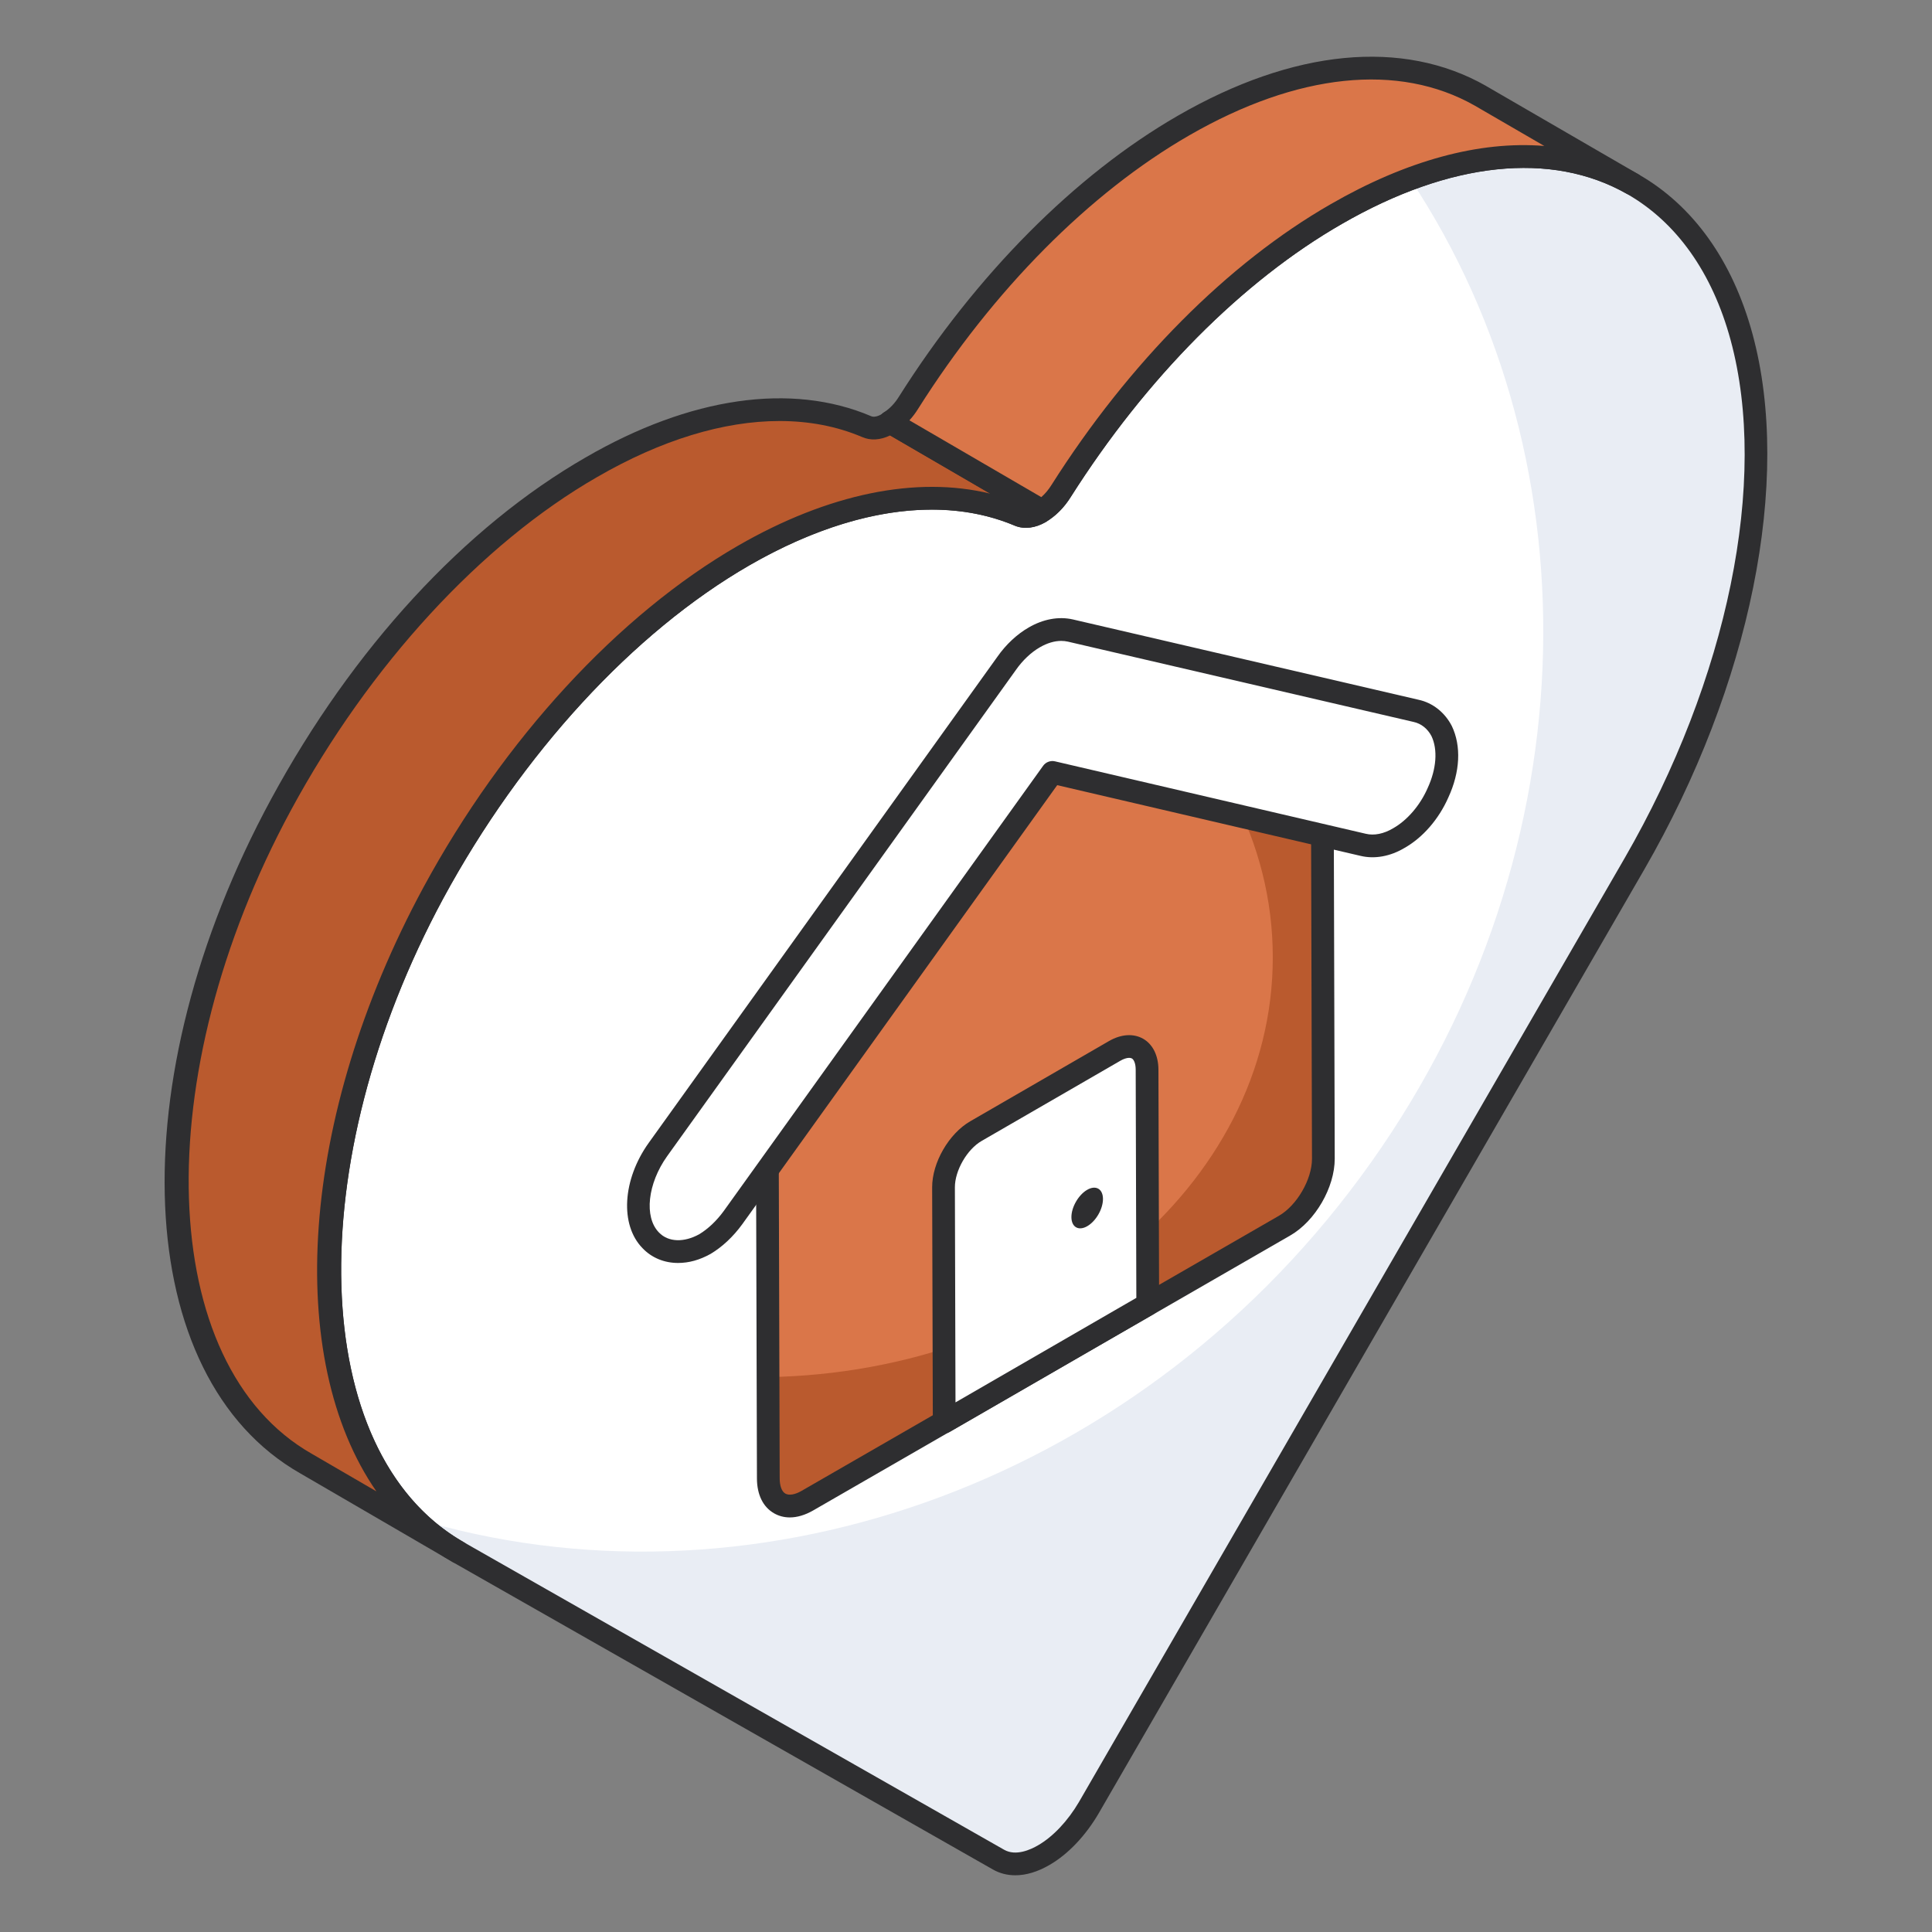 <svg width="48" height="48" viewBox="0 0 48 48" fill="none" xmlns="http://www.w3.org/2000/svg">
<rect x="0" y="0" width="48" height="48" fill="#808080" stroke="none"/>
<path d="M40.608 21.465L27.053 44.912C26.739 45.447 26.334 45.859 25.936 46.089C25.531 46.325 25.125 46.379 24.812 46.203L11.387 38.563C7.417 36.302 7.027 29.112 10.768 22.183C12.833 18.37 15.656 15.429 18.478 13.801C20.919 12.396 23.366 11.968 25.324 12.8C25.477 12.862 25.661 12.831 25.845 12.724C26.028 12.617 26.212 12.441 26.365 12.197C28.315 9.118 30.748 6.727 33.196 5.321C35.857 3.785 38.519 3.411 40.562 4.572C44.639 6.895 44.654 14.458 40.608 21.465Z" fill="white"/>
<path d="M40.607 21.465L27.052 44.912C26.738 45.447 26.333 45.86 25.935 46.089C25.53 46.326 25.125 46.379 24.811 46.203L11.386 38.563C10.981 38.327 10.606 38.044 10.277 37.715C18.477 40.206 28.054 37.043 33.806 29.235C39.513 21.495 39.734 11.525 35.038 4.45C37.057 3.694 38.993 3.678 40.561 4.572C44.638 6.895 44.653 14.459 40.607 21.465Z" fill="#E9EDF4"/>
<path d="M25.225 46.591C25.027 46.591 24.84 46.544 24.672 46.449L11.246 38.809C7.054 36.42 6.734 29.058 10.518 22.048C12.513 18.366 15.362 15.272 18.335 13.557C20.933 12.06 23.454 11.698 25.433 12.541C25.493 12.564 25.592 12.543 25.701 12.48C25.81 12.417 25.971 12.29 26.123 12.047C28.045 9.015 30.506 6.539 33.053 5.076C35.923 3.42 38.638 3.154 40.7 4.327C42.065 5.104 43.048 6.479 43.542 8.303C44.526 11.931 43.494 17.028 40.85 21.605L27.296 45.053C26.967 45.614 26.534 46.069 26.075 46.334C25.783 46.504 25.494 46.591 25.225 46.591ZM23.149 12.661C21.759 12.661 20.209 13.129 18.617 14.046C15.732 15.71 12.961 18.725 11.014 22.317C7.438 28.942 7.668 36.12 11.525 38.318L24.95 45.958C25.238 46.12 25.601 45.957 25.792 45.845C26.163 45.631 26.532 45.239 26.807 44.769L40.362 21.323C42.932 16.871 43.943 11.939 42.997 8.45C42.543 6.775 41.652 5.519 40.42 4.817C38.541 3.748 36.024 4.014 33.335 5.565C30.865 6.984 28.474 9.393 26.601 12.348C26.433 12.617 26.22 12.832 25.985 12.968C25.72 13.121 25.448 13.155 25.218 13.062C24.585 12.794 23.89 12.661 23.149 12.661Z" fill="#2E2E30"/>
<path d="M22.052 10.531C21.868 10.637 21.684 10.668 21.532 10.599C19.573 9.767 17.133 10.194 14.693 11.608C11.863 13.235 9.048 16.177 6.983 19.989C3.235 26.911 3.632 34.1 7.602 36.362L11.386 38.563C7.416 36.302 7.026 29.112 10.767 22.183C12.832 18.37 15.654 15.429 18.477 13.802C20.917 12.396 23.365 11.968 25.323 12.801C25.476 12.862 25.66 12.831 25.843 12.724C25.859 12.715 25.873 12.698 25.889 12.688L22.107 10.488C22.088 10.5 22.071 10.52 22.052 10.531Z" fill="#BA5A2E"/>
<path d="M11.386 38.846C11.339 38.846 11.291 38.834 11.247 38.809C11.218 38.792 11.189 38.776 11.161 38.758L7.461 36.606C3.264 34.215 2.944 26.856 6.735 19.855C8.763 16.112 11.539 13.096 14.553 11.363C17.145 9.862 19.663 9.497 21.643 10.34C21.705 10.368 21.798 10.35 21.9 10.293C21.916 10.28 21.946 10.256 21.953 10.251C22.042 10.192 22.157 10.19 22.25 10.243L26.032 12.444C26.116 12.493 26.169 12.582 26.172 12.68C26.175 12.777 26.128 12.869 26.046 12.923C26.033 12.934 26 12.96 25.985 12.969C25.723 13.121 25.451 13.156 25.218 13.063C23.401 12.291 21.059 12.64 18.618 14.046C15.733 15.71 12.962 18.725 11.015 22.317C7.463 28.898 7.666 36.025 11.45 38.273L11.529 38.319C11.663 38.397 11.709 38.569 11.631 38.704C11.579 38.795 11.484 38.846 11.386 38.846ZM19.367 10.46C17.979 10.46 16.428 10.93 14.836 11.852C11.953 13.509 9.181 16.524 7.232 20.123C3.649 26.741 3.878 33.915 7.743 36.117L9.351 37.052C7.073 33.764 7.42 27.788 10.519 22.048C12.514 18.366 15.363 15.272 18.337 13.557C20.582 12.263 22.771 11.818 24.601 12.264L22.114 10.818C21.871 10.936 21.626 10.95 21.417 10.857C20.791 10.591 20.102 10.46 19.367 10.46Z" fill="#2E2E30"/>
<path d="M36.777 2.378C34.734 1.217 32.065 1.584 29.403 3.12C26.963 4.525 24.523 6.917 22.572 10.003C22.441 10.216 22.278 10.377 22.107 10.487L25.889 12.688C26.057 12.58 26.223 12.421 26.363 12.197C28.314 9.118 30.746 6.727 33.194 5.321C35.856 3.785 38.518 3.411 40.56 4.572L36.777 2.378Z" fill="#DA7649"/>
<path d="M25.891 12.971C25.842 12.971 25.793 12.958 25.749 12.932L21.966 10.731C21.881 10.682 21.828 10.592 21.826 10.493C21.824 10.395 21.873 10.303 21.956 10.249C22.102 10.156 22.232 10.02 22.333 9.856C24.248 6.825 26.709 4.347 29.263 2.875C32.131 1.22 34.85 0.957 36.918 2.133C36.918 2.134 36.919 2.134 36.92 2.135L40.703 4.328C40.838 4.406 40.884 4.578 40.806 4.713C40.729 4.847 40.558 4.893 40.422 4.817C38.543 3.748 36.026 4.014 33.337 5.565C30.867 6.984 28.476 9.393 26.603 12.348C26.453 12.588 26.264 12.783 26.044 12.925C25.997 12.956 25.944 12.971 25.891 12.971ZM22.594 10.443L25.871 12.351C25.966 12.267 26.051 12.166 26.125 12.047C28.047 9.015 30.507 6.539 33.055 5.076C34.939 3.989 36.752 3.495 38.367 3.626L36.638 2.623C34.75 1.552 32.232 1.815 29.545 3.364C27.068 4.791 24.677 7.203 22.812 10.154C22.748 10.258 22.675 10.355 22.594 10.443Z" fill="#2E2E30"/>
<path d="M25.946 18.67L32.853 20.274L32.877 28.786C32.879 29.399 32.449 30.142 31.914 30.451L20.057 37.284C19.522 37.592 19.089 37.346 19.087 36.732L19.064 28.263L25.946 18.67Z" fill="#DA7649"/>
<path d="M32.876 28.784C32.881 29.4 32.449 30.142 31.913 30.453L20.058 37.285C19.523 37.59 19.09 37.346 19.086 36.735L19.081 34.214C26.032 34.092 31.622 29.465 31.622 23.785C31.622 22.356 31.27 20.997 30.626 19.756L32.852 20.273L32.876 28.784Z" fill="#BA5A2E"/>
<path d="M19.623 37.7C19.482 37.7 19.35 37.666 19.23 37.597C18.958 37.441 18.807 37.134 18.806 36.733L18.782 28.264C18.782 28.205 18.8 28.147 18.835 28.099L25.717 18.505C25.784 18.413 25.903 18.371 26.011 18.395L32.918 20C33.046 20.029 33.136 20.143 33.137 20.274L33.161 28.785C33.163 29.499 32.678 30.338 32.056 30.695L20.199 37.529C20.001 37.642 19.805 37.7 19.623 37.7ZM19.347 28.354L19.371 36.732C19.372 36.919 19.423 37.057 19.512 37.108C19.602 37.159 19.753 37.135 19.917 37.039L31.774 30.206C32.221 29.949 32.598 29.299 32.596 28.787L32.573 20.499L26.067 18.988L19.347 28.354Z" fill="#2E2E30"/>
<path d="M35.726 19.696C35.515 20.178 35.16 20.592 34.755 20.82C34.459 20.997 34.147 21.057 33.869 20.989L26.145 19.189L18.211 30.25C18.008 30.529 17.764 30.757 17.51 30.91C17.282 31.036 17.063 31.095 16.843 31.095C16.59 31.095 16.345 31.002 16.168 30.817C15.695 30.335 15.771 29.363 16.345 28.56L25.006 16.485C25.2 16.206 25.445 15.978 25.698 15.835C25.917 15.708 26.145 15.64 26.365 15.64C26.441 15.64 26.517 15.649 26.593 15.665L35.177 17.66C35.456 17.719 35.684 17.905 35.819 18.167C36.013 18.572 35.987 19.13 35.726 19.696Z" fill="white"/>
<path d="M16.844 31.378C16.502 31.378 16.189 31.248 15.964 31.011C15.399 30.436 15.463 29.31 16.116 28.396L24.777 16.321C24.989 16.016 25.268 15.755 25.559 15.589C25.916 15.382 26.302 15.309 26.656 15.39L35.242 17.385C35.591 17.459 35.895 17.697 36.07 18.037C36.309 18.535 36.276 19.18 35.984 19.812C35.746 20.353 35.349 20.81 34.894 21.067C34.543 21.277 34.152 21.348 33.803 21.264L26.266 19.507L18.441 30.416C18.217 30.724 17.946 30.978 17.656 31.152C17.38 31.305 17.117 31.378 16.844 31.378ZM26.365 15.923C26.199 15.923 26.017 15.977 25.84 16.079C25.619 16.205 25.406 16.406 25.238 16.647L16.575 28.725C16.088 29.407 15.998 30.239 16.37 30.619C16.603 30.865 16.997 30.873 17.374 30.663C17.59 30.533 17.804 30.331 17.983 30.085L25.917 19.025C25.983 18.933 26.1 18.89 26.21 18.915L33.934 20.715C34.141 20.765 34.38 20.716 34.611 20.579C34.963 20.38 35.281 20.009 35.468 19.583C35.468 19.581 35.469 19.58 35.47 19.578C35.689 19.105 35.724 18.623 35.565 18.289C35.469 18.105 35.31 17.977 35.119 17.936L26.53 15.941C26.477 15.929 26.421 15.923 26.365 15.923Z" fill="#2E2E30"/>
<path d="M27.692 26.11C28.135 25.854 28.496 26.059 28.498 26.576L28.514 32.408L23.457 35.331L23.44 29.499C23.439 28.982 23.803 28.358 24.247 28.101L27.692 26.11Z" fill="white"/>
<path d="M23.458 35.613C23.409 35.613 23.361 35.6 23.317 35.575C23.23 35.525 23.176 35.432 23.176 35.331L23.159 29.5C23.157 28.886 23.574 28.164 24.107 27.857L27.552 25.865C27.853 25.691 28.162 25.671 28.402 25.808C28.642 25.946 28.78 26.226 28.781 26.576L28.798 32.407C28.798 32.508 28.744 32.601 28.657 32.652L23.599 35.575C23.556 35.6 23.507 35.613 23.458 35.613ZM28.053 26.282C27.994 26.282 27.916 26.307 27.835 26.354L24.389 28.346C24.027 28.554 23.723 29.082 23.724 29.498L23.739 34.842L28.232 32.245L28.216 26.577C28.216 26.439 28.179 26.331 28.121 26.297C28.102 26.287 28.079 26.282 28.053 26.282Z" fill="#2E2E30"/>
<path d="M27.01 29.561C27.228 29.435 27.402 29.539 27.403 29.786C27.404 30.036 27.23 30.338 27.013 30.464C26.797 30.589 26.62 30.489 26.619 30.239C26.618 29.992 26.794 29.686 27.01 29.561Z" fill="#2E2E30"/>
</svg>
